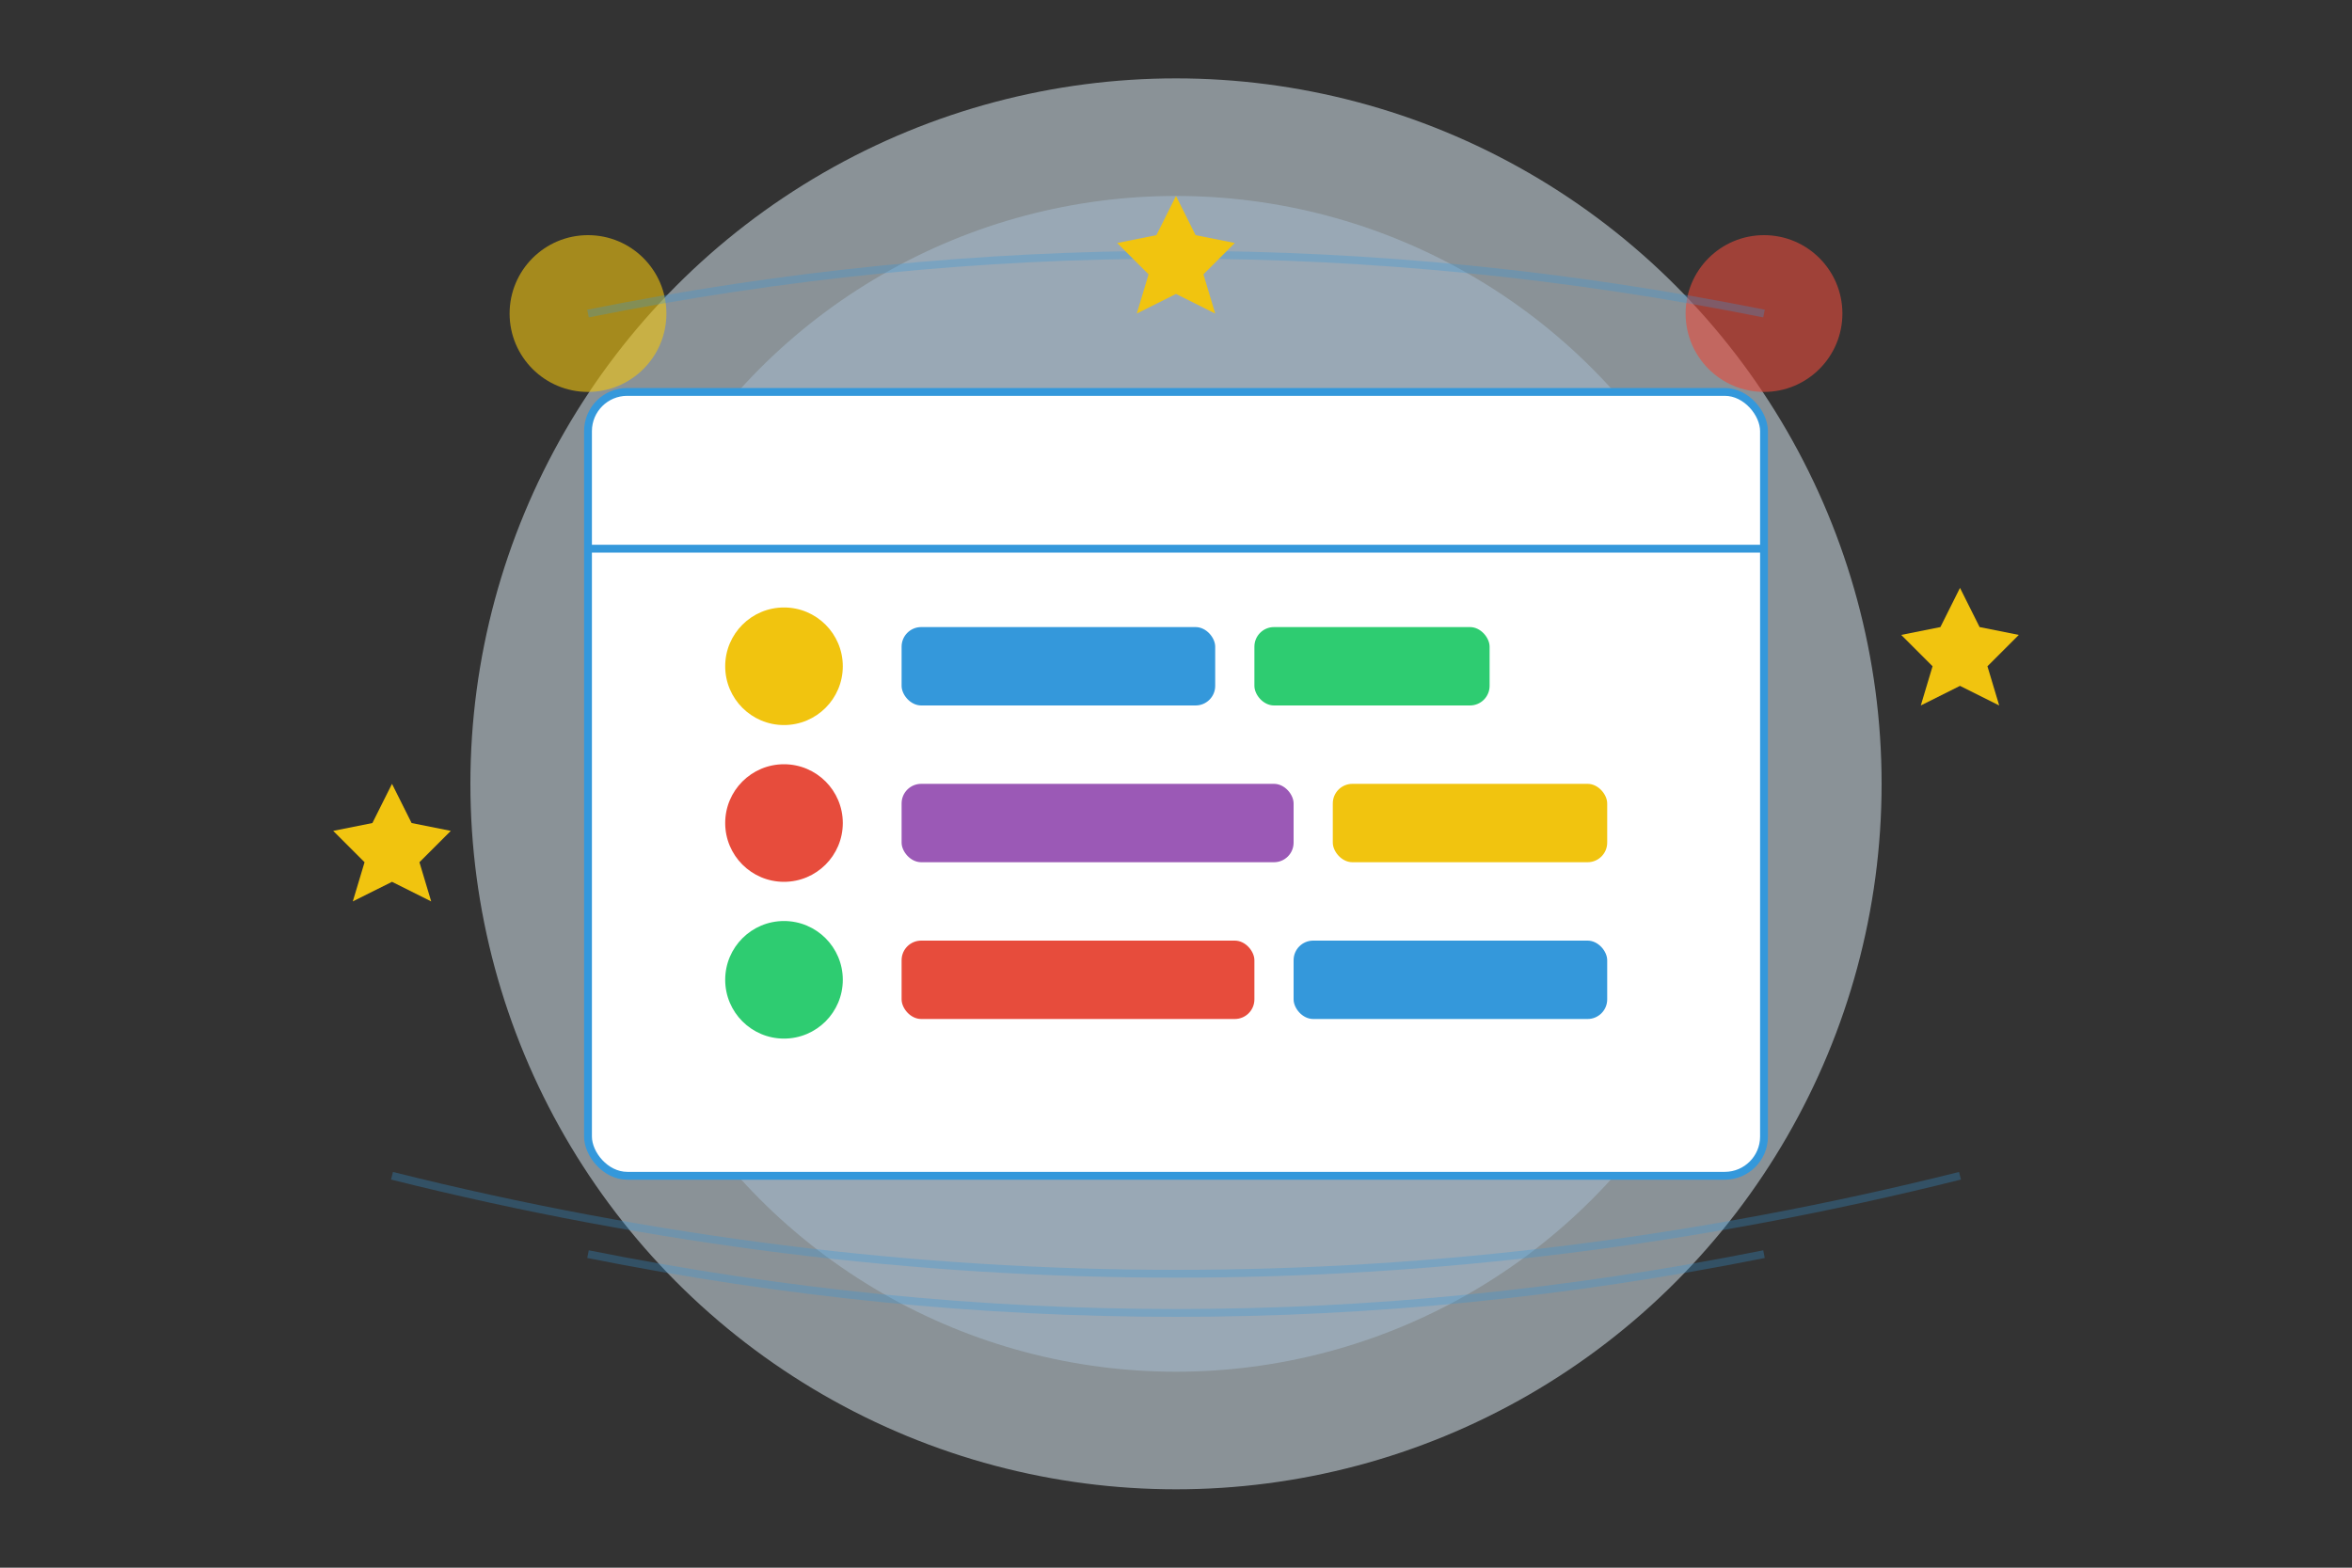 <?xml version="1.0" encoding="UTF-8"?>
<svg width="600" height="400" viewBox="0 0 600 400" fill="none" xmlns="http://www.w3.org/2000/svg">
    <rect x="0" y="0" width="600" height="400" fill="#333333" stroke="none"/>
    <!-- Background Elements -->
    <circle cx="300" cy="200" r="180" fill="#E3F2FD" opacity="0.5"/>
    <circle cx="300" cy="200" r="150" fill="#BBDEFB" opacity="0.3"/>
    
    <!-- Vision Board -->
    <rect x="150" y="100" width="300" height="200" rx="10" fill="#FFFFFF" stroke="#3498DB" stroke-width="2"/>
    <line x1="150" y1="140" x2="450" y2="140" stroke="#3498DB" stroke-width="2"/>
    
    <!-- Vision Elements -->
    <circle cx="200" cy="170" r="15" fill="#F1C40F"/>
    <rect x="230" y="160" width="80" height="20" rx="5" fill="#3498DB"/>
    <rect x="320" y="160" width="60" height="20" rx="5" fill="#2ECC71"/>
    
    <circle cx="200" cy="210" r="15" fill="#E74C3C"/>
    <rect x="230" y="200" width="100" height="20" rx="5" fill="#9B59B6"/>
    <rect x="340" y="200" width="70" height="20" rx="5" fill="#F1C40F"/>
    
    <circle cx="200" cy="250" r="15" fill="#2ECC71"/>
    <rect x="230" y="240" width="90" height="20" rx="5" fill="#E74C3C"/>
    <rect x="330" y="240" width="80" height="20" rx="5" fill="#3498DB"/>
    
    <!-- Decorative Elements -->
    <path d="M100 300 Q 300 350 500 300" stroke="#3498DB" stroke-width="2" opacity="0.3"/>
    <circle cx="150" cy="80" r="20" fill="#F1C40F" opacity="0.6"/>
    <circle cx="450" cy="80" r="20" fill="#E74C3C" opacity="0.6"/>
    
    <!-- Connected Lines -->
    <path d="M150 80 Q 300 50 450 80" stroke="#3498DB" stroke-width="2" opacity="0.3"/>
    <path d="M150 320 Q 300 350 450 320" stroke="#3498DB" stroke-width="2" opacity="0.3"/>
    
    <!-- Stars -->
    <path d="M500 150 L505 160 L515 162 L507 170 L510 180 L500 175 L490 180 L493 170 L485 162 L495 160 Z" fill="#F1C40F"/>
    <path d="M100 200 L105 210 L115 212 L107 220 L110 230 L100 225 L90 230 L93 220 L85 212 L95 210 Z" fill="#F1C40F"/>
    <path d="M300 50 L305 60 L315 62 L307 70 L310 80 L300 75 L290 80 L293 70 L285 62 L295 60 Z" fill="#F1C40F"/>
</svg>
